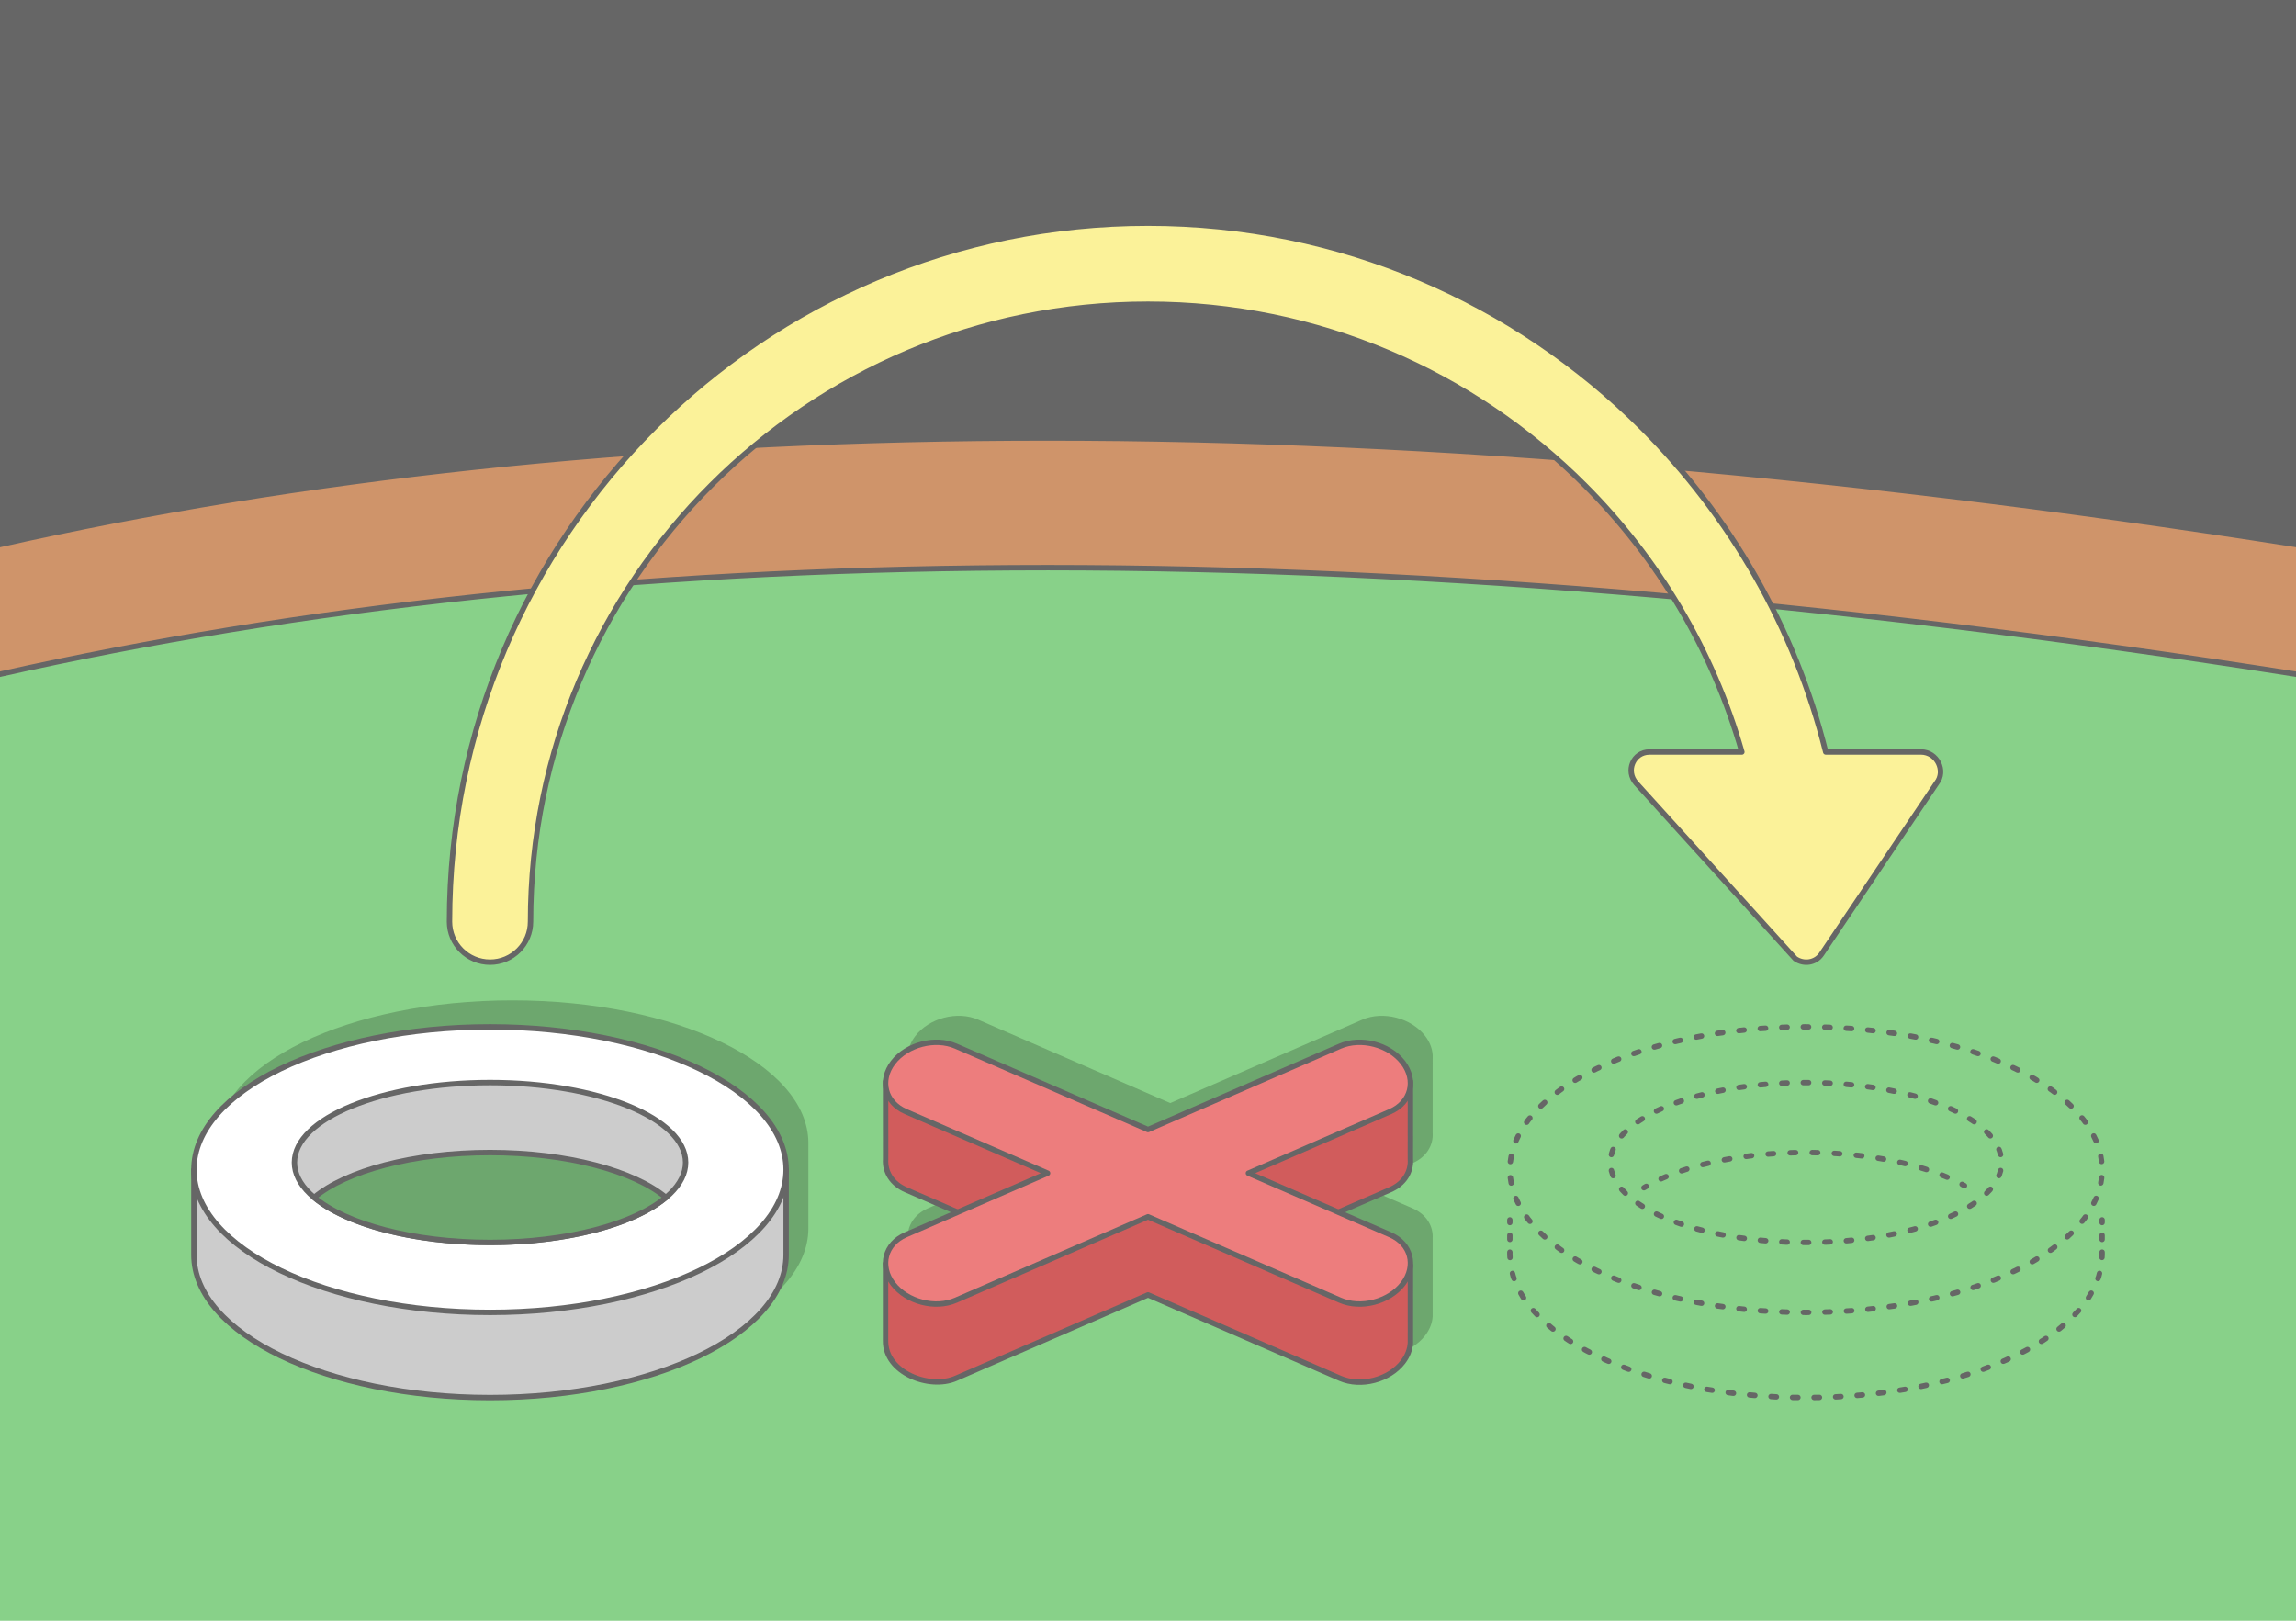 <?xml version="1.0" encoding="UTF-8"?>
<!DOCTYPE svg PUBLIC "-//W3C//DTD SVG 1.1//EN" "http://www.w3.org/Graphics/SVG/1.1/DTD/svg11.dtd">
<!-- Creator: CorelDRAW 2020 (64-Bit) -->
<svg xmlns="http://www.w3.org/2000/svg" xml:space="preserve" width="425px" height="300px" version="1.1" style="shape-rendering:geometricPrecision; text-rendering:geometricPrecision; image-rendering:optimizeQuality; fill-rule:evenodd; clip-rule:evenodd"
viewBox="0 0 9607.7 6781.9"
 xmlns:xlink="http://www.w3.org/1999/xlink"
 xmlns:xodm="http://www.corel.com/coreldraw/odm/2003">
 <defs>
  <style type="text/css">
   <![CDATA[
    .str1 {stroke:#666666;stroke-width:22.6;stroke-linecap:round;stroke-linejoin:round;stroke-miterlimit:2.613}
    .str0 {stroke:#666666;stroke-width:22.6;stroke-linecap:round;stroke-linejoin:round;stroke-miterlimit:2.613}
    .fil1 {fill:#666666}
    .fil7 {fill:#6DA76E}
    .fil0 {fill:#88D189}
    .fil5 {fill:#CCCCCC}
    .fil2 {fill:#CF946A}
    .fil8 {fill:#D15C5C}
    .fil9 {fill:#ED7D7D}
    .fil6 {fill:white}
    .fil3 {fill:#666666;fill-rule:nonzero}
    .fil10 {fill:#FBF299;fill-rule:nonzero}
    .fil4 {fill:black;fill-opacity:0.2}
   ]]>
  </style>
 </defs>
 <g id="Layer_x0020_1">
  <g id="_2581233918960">
   <rect class="fil0" width="9607.7" height="6781.9"/>
   <path class="fil1" d="M0 0l9607.7 0 0 2730.6c-3999.9,-629.7 -7120.2,-557.6 -9607.7,0l0 -2730.6z"/>
   <path class="fil2" d="M0 2278.5c2487.5,-557.7 5607.8,-629.7 9607.7,0l0 542.6c-3999.9,-629.8 -7120.2,-557.7 -9607.7,0l0 -542.6z"/>
   <path class="fil3" d="M9607.7 2832.5l-1.7 -0.3c-1999.4,-314.8 -3778.8,-454.1 -5369.3,-445.1 -1590.1,9 -2991.2,166.3 -4234.2,445l-2.5 0.5 0 -23.1c1243.9,-278.6 2645.8,-436 4236.6,-445 1591.1,-9 3371.2,130.4 5371.1,445.2l0 22.8zm0 -542.6l0 -22.8c-1999.9,-314.7 -3780,-454.1 -5371.1,-445.1 -1590.8,9 -2992.7,166.3 -4236.6,445l0 23.1 2.5 -0.6c1243,-278.7 2644.1,-436 4234.2,-445 1590.5,-9 3369.9,130.4 5369.3,445.1l1.7 0.3z"/>
   <g>
    <path class="fil4" d="M2143.6 4186c684.3,0 1239.1,267.5 1239.1,597.4l0 356.5c0,329.9 -554.8,597.4 -1239.1,597.4 -684.3,0 -1239.1,-267.5 -1239.1,-597.4l0 -356.5c0,-329.9 554.8,-597.4 1239.1,-597.4zm3851.5 228.9l0 0 0 0.6c0.2,4.2 0.2,8.4 0,12.6l-0.1 311.8c3.7,52.5 -26.2,102.1 -84.2,127.3l-217.4 94.4 217.4 94.4c58,25.2 87.9,74.8 84.1,127.4l0.2 0 0 324.9c-1.5,26.8 -11.7,54.4 -31.4,80l0 0c-57.8,75.3 -176.1,106 -263,68.2l-803.7 -349 -803.8 349c-111.3,48.4 -296.6,-24.3 -294.5,-157.1l0 -322.2c-1.1,-50.2 28.7,-97 84.4,-121.2l217.4 -94.4 -217.4 -94.4c-58,-25.2 -87.8,-74.8 -84.1,-127.3l-0.1 -311.6c-0.3,-4.3 -0.3,-8.6 0,-13l0 -0.2 0 0c1.4,-26.8 11.7,-54.5 31.4,-80.1l0 0c57.7,-75.3 176.1,-106 262.9,-68.3l803.8 349.1 803.7 -349.1c86.9,-37.7 205.2,-7 263,68.3l0 0c19.7,25.6 29.9,53.2 31.4,79.9zm-3115.4 485.1c-132.9,111.4 -412.5,188.1 -736.1,188.1 -323.5,0 -603.2,-76.7 -736,-188.1 132.8,-111.4 412.5,-188.1 736,-188.1 323.6,0 603.2,76.7 736.1,188.1z"/>
    <path class="fil5 str0" d="M2050.5 4653.4c407.2,0 768.5,94.7 994.3,240.9l244.8 0 0 356.5c0,329.9 -554.8,597.4 -1239.1,597.4 -684.3,0 -1239.1,-267.5 -1239.1,-597.4l0 -356.5 244.7 0c225.9,-146.2 587.2,-240.9 994.4,-240.9z"/>
    <ellipse class="fil6 str0" cx="2050.5" cy="4894.3" rx="1239.1" ry="597.4"/>
    <ellipse class="fil5 str0" cx="2050.5" cy="4864.5" rx="818.4" ry="334.5"/>
    <path class="fil7 str0" d="M2786.5 5010.9c-132.8,111.3 -412.5,188.1 -736,188.1 -323.6,0 -603.2,-76.8 -736.1,-188.1 132.9,-111.4 412.5,-188.1 736.1,-188.1 323.5,0 603.2,76.7 736,188.1z"/>
    <g>
     <path class="fil8 str1" d="M3962.3 4692.6c13.1,2.7 25.7,6.6 37.8,11.8l803.8 349.1 803.7 -349.1c12.1,-5.2 24.7,-9.1 37.7,-11.8l0.1 -166.6 256.6 -0.2 -0.2 324.9c3.8,52.6 -26.1,102.2 -84.1,127.4l-593.7 257.8 421.3 183 0.1 -124.4 256.6 -0.2 -0.1 324.9c-1.5,26.8 -11.7,54.4 -31.3,80l0 0c-57.8,75.2 -176.1,106 -263,68.2l-803.7 -349 -803.8 349c-111.3,48.4 -296.7,-24.3 -294.5,-157.1l0 -322.4 256.7 0 0 131 421.4 -183 -593.7 -257.8c-58,-25.2 -87.9,-74.8 -84.1,-127.4l-0.2 -324.7 256.6 -0.2 0 166.8z"/>
     <path class="fil9 str1" d="M3737.1 4445.9l0 0c57.8,-75.3 176.2,-106 263,-68.3l803.8 349 803.7 -349c86.9,-37.7 205.2,-7 263,68.3l0 0c57.8,75.2 33.9,167.7 -52.9,205.4l-593.7 257.8 593.7 257.8c86.9,37.7 110.7,130.2 52.9,205.5l0 0c-57.8,75.2 -176.1,106 -263,68.2l-803.7 -349 -803.8 349c-86.8,37.8 -205.2,7 -263,-68.2l0 0c-57.7,-75.3 -33.9,-167.8 52.9,-205.5l593.7 -257.8 -593.7 -257.8c-86.8,-37.7 -110.6,-130.2 -52.9,-205.4z"/>
    </g>
    <g>
     <g>
      <path class="fil3" d="M6306.8 5104.5c0,-6.2 5.1,-11.3 11.3,-11.3 6.3,0 11.3,5.1 11.3,11.3l-22.6 0zm22.6 11.3l-22.6 0 0 -11.3 22.6 0 0 11.3zm0 0c0,6.3 -5,11.3 -11.3,11.3 -6.2,0 -11.3,-5 -11.3,-11.3l22.6 0zm-22.6 53c0,-6.2 5.1,-11.3 11.3,-11.3 6.3,0 11.3,5.1 11.3,11.3l-22.6 0zm22.6 17.7l-22.6 0 0 -17.7 22.6 0 0 17.7zm0 0c0,6.2 -5,11.3 -11.3,11.3 -6.2,0 -11.3,-5.1 -11.3,-11.3l22.6 0zm-22.6 53c0,-6.3 5.1,-11.3 11.3,-11.3 6.3,0 11.3,5 11.3,11.3l-22.6 0zm0 11.3l0 -11.3 22.6 0 0 11.3 0 0 -22.6 0zm22.6 0c0,6.2 -5,11.3 -11.3,11.3 -6.2,0 -11.3,-5.1 -11.3,-11.3l22.6 0zm0.6 11.3l-22.6 0 -0.6 -11.3 22.6 0 0.6 11.3zm0 0c0,6.2 -5,11.3 -11.3,11.3 -6.2,0 -11.3,-5.1 -11.3,-11.3l22.6 0zm-12.1 68.9c-1.3,-6.1 2.6,-12.1 8.7,-13.4 6.1,-1.3 12.1,2.6 13.4,8.7l-22.1 4.7zm28.4 15.8l-21.5 6.8 -3.2 -8.4 -3.7 -14.2 22.1 -4.7 3.2 12 3.1 8.5zm0 0c1.9,5.9 -1.4,12.3 -7.4,14.2 -5.9,1.8 -12.3,-1.5 -14.1,-7.4l21.5 -6.8zm7.6 69.9c-3,-5.5 -0.9,-12.3 4.6,-15.3 5.5,-2.9 12.4,-0.8 15.3,4.7l-19.9 10.6zm31.1 7.9l-19 12.2 -1.7 -2.3 -10.4 -17.8 19.9 -10.6 9.5 16.2 1.7 2.3zm0 0c3.3,5.2 1.8,12.2 -3.4,15.6 -5.3,3.4 -12.3,1.9 -15.6,-3.4l19 -12.2zm23 67.2c-4.1,-4.7 -3.7,-11.9 1,-16 4.7,-4.1 11.9,-3.6 16,1.1l-17 14.9zm32.4 1.5l-17 14.9 -15.4 -16.4 17 -14.9 15.4 16.4zm0 0c4.1,4.7 3.6,11.9 -1,16 -4.7,4.1 -11.9,3.6 -16,-1.1l17 -14.9zm33.3 62c-4.6,-4.1 -5,-11.3 -0.9,-15.9 4.1,-4.7 11.3,-5.1 15.9,-1l-15 16.9zm31.9 -2.8l-14.1 17.7 -1 -0.8 -16.8 -14.1 15 -16.9 15.8 13.3 1.1 0.8zm0 0c4.9,3.8 5.7,10.9 1.8,15.8 -3.9,4.9 -11,5.7 -15.9,1.9l14.1 -17.7zm41.2 57.5c-5.1,-3.6 -6.3,-10.7 -2.6,-15.8 3.6,-5.1 10.7,-6.2 15.7,-2.6l-13.1 18.4zm31.6 -6.4l-12.3 19 -7.9 -4.9 -11.4 -7.7 13.1 -18.4 10.5 7.1 8 4.9zm0 0c5.2,3.3 6.7,10.4 3.4,15.6 -3.4,5.2 -10.4,6.8 -15.7,3.4l12.3 -19zm46.5 53.3c-5.4,-3.1 -7.2,-10 -4.1,-15.4 3.2,-5.4 10.1,-7.2 15.5,-4.1l-11.4 19.5zm30.9 -9.2l-10.6 20 -10.5 -5.3 -9.8 -5.5 11.4 -19.5 9 5 10.5 5.3zm0 0c5.5,3 7.6,9.8 4.7,15.3 -2.9,5.5 -9.8,7.6 -15.3,4.7l10.6 -20zm50.6 49.6c-5.6,-2.7 -7.9,-9.5 -5.2,-15.1 2.7,-5.6 9.4,-8 15.1,-5.3l-9.9 20.4zm30.1 -11.4l-9.1 20.7 -7.9 -3.3 -13.1 -6 9.9 -20.4 12.3 5.7 7.9 3.3zm0 0c5.7,2.5 8.3,9.2 5.8,14.9 -2.5,5.7 -9.2,8.3 -14.9,5.8l9.1 -20.7zm54 46c-5.8,-2.3 -8.7,-8.8 -6.4,-14.6 2.3,-5.8 8.9,-8.7 14.7,-6.4l-8.3 21zm29.4 -13l-8.4 21 -21 -8 8.3 -21 21.1 8zm0 0c5.8,2.3 8.6,8.9 6.3,14.7 -2.3,5.8 -8.9,8.6 -14.7,6.3l8.4 -21zm56.4 42.7c-5.9,-1.9 -9.2,-8.3 -7.3,-14.2 2,-6 8.4,-9.2 14.3,-7.3l-7 21.5zm28.5 -14.8l-7 21.5 -21.5 -6.7 7 -21.5 21.5 6.7zm0 0c5.9,1.9 9.2,8.3 7.3,14.2 -2,6 -8.4,9.2 -14.3,7.3l7 -21.5zm58.4 40c-6,-1.7 -9.5,-8 -7.7,-14 1.7,-6 8,-9.4 14,-7.7l-6.3 21.7zm27.9 -16.4l-5.8 21.9 -21.6 -5.3 -0.5 -0.2 6.3 -21.7 0 0 21.6 5.3zm0 0c6,1.6 9.6,7.8 8,13.8 -1.5,6.1 -7.7,9.7 -13.8,8.1l5.8 -21.9zm60.4 37.3c-6.1,-1.4 -9.9,-7.5 -8.5,-13.6 1.4,-6.1 7.5,-9.9 13.6,-8.5l-5.1 22.1zm26.8 -17.4l-4.5 22.2 -1.1 -0.2 -21.2 -4.6 5.1 -22.1 20.6 4.5 1.1 0.2zm0 0c6.1,1.3 10.1,7.3 8.8,13.4 -1.2,6.1 -7.2,10 -13.3,8.8l4.5 -22.2zm62.2 34.6c-6.1,-1.1 -10.2,-7 -9.1,-13.1 1,-6.2 6.9,-10.3 13.1,-9.2l-4 22.3zm26.2 -18.7l-3.9 22.3 -22.3 -3.6 4 -22.3 22.2 3.6zm0 0c6.1,1.1 10.2,7 9.2,13.1 -1.1,6.2 -7,10.3 -13.1,9.2l3.9 -22.3zm63.2 32.1c-6.1,-0.9 -10.4,-6.6 -9.5,-12.8 0.9,-6.2 6.7,-10.4 12.9,-9.5l-3.4 22.3zm25.4 -19.5l-2.7 22.5 -6.4 -0.7 -16.3 -2.3 3.4 -22.3 15.7 2.1 6.3 0.7zm0 0c6.2,0.8 10.6,6.5 9.9,12.7 -0.8,6.1 -6.5,10.5 -12.6,9.8l2.7 -22.5zm64.7 29.6c-6.2,-0.6 -10.7,-6.1 -10.1,-12.3 0.6,-6.2 6.1,-10.8 12.4,-10.2l-2.3 22.5zm24.7 -20.5l-2.2 22.5 -22.5 -2 2.3 -22.5 22.4 2zm0 0c6.2,0.6 10.7,6.1 10.1,12.3 -0.6,6.2 -6.1,10.8 -12.3,10.2l2.2 -22.5zm65.5 27.2c-6.2,-0.4 -10.9,-5.8 -10.5,-12.1 0.5,-6.2 5.9,-10.9 12.1,-10.4l-1.6 22.5zm23.9 -21.2l-1.2 22.6 -2.9 -0.1 -19.8 -1.3 1.6 -22.5 19.3 1.2 3 0.1zm0 0c6.2,0.3 11,5.6 10.7,11.8 -0.3,6.3 -5.6,11.1 -11.9,10.8l1.2 -22.6zm66.7 24.9c-6.3,-0.2 -11.2,-5.4 -11.1,-11.6 0.2,-6.2 5.4,-11.2 11.6,-11l-0.5 22.6zm23 -22.4l-0.5 22.6 -22.5 -0.2 0.5 -22.6 22.5 0.2zm0 0c6.3,0.2 11.2,5.4 11.1,11.6 -0.2,6.2 -5.4,11.2 -11.6,11l0.5 -22.6zm67.3 22.7c-6.2,0 -11.3,-5.1 -11.3,-11.4 0,-6.2 5.1,-11.3 11.3,-11.3l0 22.7zm22.6 -22.9l0 22.6 -22.6 0.3 0 -22.7 22.6 -0.2zm0 0c6.2,0 11.3,5 11.3,11.3 0,6.2 -5.1,11.3 -11.3,11.3l0 -22.6zm67.8 20.3c-6.2,0.1 -11.4,-4.8 -11.6,-11.1 -0.1,-6.2 4.8,-11.4 11,-11.5l0.6 22.6zm21.7 -23.9l1.1 22.5 -19.8 1.3 -3 0.1 -0.6 -22.6 2.5 -0.1 19.8 -1.2zm0 0c6.2,-0.3 11.5,4.5 11.8,10.7 0.3,6.2 -4.5,11.5 -10.7,11.8l-1.1 -22.5zm68.8 17.8c-6.3,0.4 -11.7,-4.2 -12.1,-10.5 -0.5,-6.2 4.2,-11.6 10.4,-12.1l1.7 22.6zm20.7 -24.5l1.7 22.5 -22.4 2 -1.7 -22.6 22.4 -1.9zm0 0c6.3,-0.4 11.7,4.2 12.1,10.4 0.5,6.3 -4.2,11.7 -10.4,12.1l-1.7 -22.5zm69.2 15.4c-6.2,0.6 -11.8,-3.9 -12.4,-10.2 -0.6,-6.2 4,-11.7 10.2,-12.3l2.2 22.5zm19.8 -25.4l2.8 22.5 -16.2 2.2 -6.4 0.7 -2.2 -22.5 5.8 -0.7 16.2 -2.2zm0 0c6.2,-0.7 11.9,3.7 12.6,9.8 0.8,6.2 -3.6,11.9 -9.8,12.7l-2.8 -22.5zm70 12.6c-6.2,0.9 -12,-3.3 -12.9,-9.5 -0.9,-6.2 3.3,-11.9 9.5,-12.8l3.4 22.3zm18.8 -26l3.4 22.4 -22.2 3.6 -3.4 -22.3 22.2 -3.7zm0 0c6.2,-0.9 12,3.4 12.9,9.5 0.9,6.2 -3.3,12 -9.5,12.9l-3.4 -22.4zm70.1 10c-6.1,1.1 -12,-3 -13.1,-9.2 -1.1,-6.1 3.1,-12 9.2,-13.1l3.9 22.3zm17.8 -27l4.5 22.2 -21.1 4.6 -1.2 0.2 -3.9 -22.3 0.6 -0.1 21.1 -4.6zm0 0c6.1,-1.2 12.1,2.7 13.4,8.8 1.2,6.2 -2.7,12.1 -8.9,13.4l-4.5 -22.2zm70.7 6.8c-6.1,1.4 -12.2,-2.3 -13.6,-8.4 -1.4,-6.1 2.4,-12.2 8.5,-13.6l5.1 22zm16.4 -27.3l5.7 21.9 -0.5 0.1 -21.6 5.3 -5.1 -22 21 -5.2 0.5 -0.1zm0 0c6.1,-1.6 12.2,2 13.8,8.1 1.6,6 -2,12.2 -8.1,13.8l-5.7 -21.9zm71.1 3.3c-6,1.8 -12.3,-1.7 -14.1,-7.7 -1.7,-5.9 1.7,-12.2 7.7,-14l6.4 21.7zm15.1 -28.3l6.4 21.7 -21.5 6.6 -6.4 -21.7 21.5 -6.6zm0 0c6,-1.8 12.3,1.6 14.1,7.6 1.7,6 -1.7,12.3 -7.7,14.1l-6.4 -21.7zm71.1 0c-5.8,2.1 -12.3,-1 -14.4,-6.8 -2.1,-5.9 0.9,-12.4 6.8,-14.5l7.6 21.3zm13.4 -29.3l7.7 21.3 -21.1 8 -7.6 -21.3 21 -8zm0 0c5.9,-2.1 12.4,0.9 14.5,6.8 2.1,5.9 -0.9,12.4 -6.8,14.5l-7.7 -21.3zm70.7 -4.1c-5.8,2.3 -12.3,-0.5 -14.6,-6.3 -2.3,-5.8 0.5,-12.4 6.3,-14.7l8.3 21zm11.9 -30l9.1 20.8 -13 5.9 -8 3.3 -8.3 -21 7.2 -3 13 -6zm0 0c5.7,-2.5 12.4,0.1 14.9,5.9 2.5,5.7 -0.1,12.4 -5.8,14.9l-9.1 -20.8zm70.3 -8.8c-5.6,2.7 -12.4,0.3 -15.1,-5.3 -2.7,-5.6 -0.3,-12.4 5.3,-15.1l9.8 20.4zm9.7 -30.7l10.6 20 -9.7 5.3 -10.6 5.4 -9.8 -20.4 9.8 -5 9.7 -5.3zm0 0c5.5,-2.9 12.4,-0.8 15.3,4.7 2.9,5.5 0.8,12.3 -4.7,15.3l-10.6 -20zm69.3 -14.4c-5.4,3.1 -12.3,1.3 -15.4,-4.1 -3.2,-5.3 -1.4,-12.3 4,-15.4l11.4 19.5zm7.1 -31.5l12.2 19 -11.1 7.5 -8.2 5 -11.4 -19.5 7.3 -4.5 11.2 -7.5zm0 0c5.2,-3.4 12.2,-1.9 15.6,3.3 3.4,5.3 1.9,12.3 -3.4,15.7l-12.2 -19zm67.5 -20.8c-5.1,3.6 -12.2,2.4 -15.8,-2.7 -3.6,-5 -2.4,-12.1 2.6,-15.7l13.2 18.4zm3.7 -32.5l14 17.7 -16.4 13.8 -1.3 1 -13.2 -18.4 0.4 -0.3 16.5 -13.8zm0 0c4.9,-3.9 12,-3.1 15.9,1.8 3.8,4.9 3,12 -1.9,15.9l-14 -17.7zm64.3 -29.3c-4.4,4.4 -11.5,4.4 -16,0 -4.4,-4.4 -4.4,-11.6 0,-16l16 16zm-0.5 -32.4l15.9 15.9 -15.4 16.5 -16 -16 15.5 -16.4zm0 0c4.4,-4.4 11.5,-4.5 15.9,0 4.4,4.4 4.5,11.5 0,15.9l-15.9 -15.9zm58 -38.9c-3.8,5 -10.9,6 -15.9,2.2 -5,-3.8 -5.9,-10.9 -2.2,-15.8l18.1 13.6zm-6.9 -32.2l19 12.2 -10.2 17.2 -1.9 2.8 -18.1 -13.6 1 -1.4 10.2 -17.2zm0 0c3.3,-5.3 10.3,-6.8 15.6,-3.4 5.2,3.4 6.7,10.4 3.4,15.6l-19 -12.2zm48.1 -50.7c-2.4,5.7 -9.1,8.4 -14.8,6 -5.7,-2.5 -8.4,-9.1 -6,-14.9l20.8 8.9zm-14.6 -29.4l21.5 6.8 -3.5 13.4 -3.4 9.2 -20.8 -8.9 2.7 -7.2 3.5 -13.3zm0 0c1.9,-5.9 8.2,-9.2 14.2,-7.4 5.9,1.9 9.2,8.3 7.3,14.2l-21.5 -6.8zm32.2 -62c-0.7,6.2 -6.2,10.7 -12.4,10 -6.2,-0.6 -10.7,-6.2 -10.1,-12.4l22.5 2.4zm-22 -12.2l22.6 0 0 0 -0.6 12.2 -22.5 -2.4 0.5 -9.8 0 0zm0 0c0,-6.3 5.1,-11.3 11.3,-11.3 6.3,0 11.3,5 11.3,11.3l-22.6 0zm0 -11.3l22.6 0 0 11.3 -22.6 0 0 -11.3zm0 0c0,-6.3 5.1,-11.3 11.3,-11.3 6.3,0 11.3,5 11.3,11.3l-22.6 0zm22.6 -53c0,6.2 -5,11.3 -11.3,11.3 -6.2,0 -11.3,-5.1 -11.3,-11.3l22.6 0zm-22.6 -17.7l22.6 0 0 17.7 -22.6 0 0 -17.7zm0 0c0,-6.2 5.1,-11.3 11.3,-11.3 6.3,0 11.3,5.1 11.3,11.3l-22.6 0zm22.6 -53c0,6.3 -5,11.3 -11.3,11.3 -6.2,0 -11.3,-5 -11.3,-11.3l22.6 0zm0 -11.3l0 11.3 -22.6 0 0 -11.3 22.6 0zm-22.6 0c0,-6.2 5.1,-11.3 11.3,-11.3 6.3,0 11.3,5.1 11.3,11.3l-22.6 0z"/>
     </g>
     <g>
      <path class="fil3" d="M7557.2 4285.6c6.3,0 11.3,5 11.3,11.3 0,6.2 -5,11.3 -11.3,11.3l0 -22.6zm-11.3 22.7l0 -22.6 11.3 -0.1 0 22.6 -11.3 0.1zm0 0c-6.2,0 -11.3,-5 -11.3,-11.3 0,-6.2 5.1,-11.3 11.3,-11.3l0 22.6zm-67.8 -21.4c6.2,-0.1 11.4,4.8 11.6,11 0.1,6.3 -4.8,11.5 -11.1,11.6l-0.5 -22.6zm-22 23.4l-0.5 -22.6 22.5 -0.8 0.5 22.6 -22.5 0.8zm0 0c-6.2,0.2 -11.4,-4.8 -11.6,-11 -0.1,-6.2 4.8,-11.4 11.1,-11.6l0.5 22.6zm-68.3 -19c6.2,-0.3 11.5,4.5 11.8,10.7 0.3,6.2 -4.5,11.5 -10.7,11.8l-1.1 -22.5zm-21.1 24l-1.6 -22.6 2.6 -0.2 20.1 -1.2 1.1 22.5 -19.5 1.2 -2.7 0.3zm0 0c-6.2,0.4 -11.6,-4.3 -12.1,-10.5 -0.4,-6.2 4.2,-11.6 10.5,-12.1l1.6 22.6zm-69.2 -16.5c6.2,-0.6 11.7,3.9 12.3,10.1 0.6,6.2 -3.9,11.8 -10.1,12.4l-2.2 -22.5zm-20.2 25l-2.2 -22.6 22.4 -2.4 2.2 22.5 -22.4 2.5zm0 0c-6.2,0.6 -11.8,-4 -12.4,-10.2 -0.6,-6.2 4,-11.7 10.2,-12.4l2.2 22.6zm-69.6 -14.1c6.2,-0.7 11.9,3.7 12.6,9.9 0.8,6.2 -3.6,11.8 -9.8,12.6l-2.8 -22.5zm-19.2 25.5l-3.4 -22.3 2 -0.3 20.6 -2.9 2.8 22.5 -20.1 2.7 -1.9 0.3zm0 0c-6.2,1 -11.9,-3.3 -12.9,-9.5 -0.9,-6.1 3.4,-11.9 9.5,-12.8l3.4 22.3zm-70.3 -11.1c6.1,-1.1 12,3 13.1,9.2 1.1,6.1 -3,12 -9.2,13.1l-3.9 -22.3zm-18.2 26.5l-3.9 -22.3 22.1 -4.2 3.9 22.3 -22.1 4.2zm0 0c-6.1,1.1 -12,-3.1 -13.1,-9.2 -1.1,-6.1 3,-12 9.2,-13.1l3.9 22.3zm-70.4 -8.5c6.1,-1.2 12.1,2.8 13.3,8.9 1.3,6.1 -2.7,12 -8.8,13.3l-4.5 -22.2zm-17.1 27.2l-5.1 -22 10.1 -2.5 12.1 -2.7 4.5 22.2 -11.5 2.5 -10.1 2.5zm0 0c-6.1,1.4 -12.2,-2.4 -13.6,-8.5 -1.4,-6 2.4,-12.1 8.5,-13.5l5.1 22zm-70.9 -5.1c6,-1.6 12.2,2 13.8,8.1 1.6,6 -2,12.2 -8.1,13.8l-5.7 -21.9zm-16 27.9l-5.7 -21.9 21.7 -6 5.7 21.9 -21.7 6zm0 0c-6,1.6 -12.2,-2.1 -13.8,-8.1 -1.6,-6 2.1,-12.2 8.1,-13.8l5.7 21.9zm-70.9 -1.8c5.9,-1.9 12.3,1.3 14.2,7.3 2,5.9 -1.3,12.3 -7.2,14.2l-7 -21.5zm-14.3 28.8l-7 -21.5 21.3 -7.3 7 21.5 -21.3 7.3zm0 0c-6,1.9 -12.3,-1.3 -14.3,-7.2 -1.9,-6 1.3,-12.4 7.3,-14.3l7 21.5zm-70.8 1.9c5.9,-2.1 12.3,0.9 14.5,6.8 2.1,5.9 -1,12.4 -6.8,14.5l-7.7 -21.3zm-12.8 29.7l-8.4 -21 16.5 -6.9 4.7 -1.8 7.7 21.3 -4.1 1.5 -16.4 6.9zm0 0c-5.8,2.3 -12.4,-0.5 -14.7,-6.3 -2.3,-5.8 0.5,-12.4 6.3,-14.7l8.4 21zm-70.6 6.4c5.7,-2.6 12.4,0.1 14.9,5.8 2.5,5.7 -0.1,12.4 -5.8,14.9l-9.1 -20.7zm-10.8 30.3l-9.9 -20.4 10.6 -5.3 10.1 -4.6 9.1 20.7 -9.3 4.2 -10.6 5.4zm0 0c-5.7,2.7 -12.4,0.4 -15.1,-5.3 -2.7,-5.6 -0.4,-12.4 5.2,-15.1l9.9 20.4zm-69.9 11.5c5.5,-2.9 12.3,-0.8 15.3,4.7 2.9,5.5 0.8,12.4 -4.7,15.3l-10.6 -20zm-8.5 31.1l-11.4 -19.5 9.8 -6 10.1 -5.6 10.6 20 -9.3 5.1 -9.8 6zm0 0c-5.4,3.2 -12.3,1.4 -15.4,-4 -3.2,-5.4 -1.4,-12.3 4,-15.5l11.4 19.5zm-68.5 17.5c5.2,-3.4 12.2,-1.9 15.6,3.4 3.4,5.2 1.9,12.2 -3.4,15.6l-12.2 -19zm-5.5 32l-13.1 -18.4 13.3 -10 5.3 -3.6 12.2 19 -4.4 3 -13.3 10zm0 0c-5.1,3.6 -12.1,2.4 -15.8,-2.6 -3.6,-5.1 -2.4,-12.2 2.7,-15.8l13.1 18.4zm-66.4 25c4.6,-4.1 11.8,-3.7 15.9,1 4.1,4.6 3.7,11.8 -0.9,15.9l-15 -16.9zm-1.4 32.3l-15.1 -16.9 16.5 -15.4 15 16.9 -16.4 15.4zm0 0c-4.7,4.2 -11.9,3.8 -16,-0.9 -4.1,-4.7 -3.7,-11.8 0.9,-16l15.1 16.9zm-61.6 33.9c4.1,-4.6 11.2,-5.1 15.9,-1 4.7,4.1 5.2,11.3 1.1,16l-17 -15zm3.7 32.2l-18 -13.7 5 -7.2 9.3 -11.3 17 15 -8.3 10 -5 7.2zm0 0c-3.8,4.9 -10.9,5.9 -15.8,2.1 -5,-3.7 -6,-10.8 -2.2,-15.8l18 13.7zm-54.2 45.3c2.9,-5.5 9.8,-7.5 15.3,-4.6 5.5,2.9 7.6,9.8 4.6,15.3l-19.9 -10.7zm10.2 31l-20 -10.6 9.8 -20.4 19.9 10.7 -9.7 20.3zm0 0c-3,5.5 -9.8,7.6 -15.3,4.7 -5.5,-3 -7.6,-9.8 -4.7,-15.3l20 10.6zm-40.6 56.9c1.2,-6.1 7.2,-10 13.3,-8.7 6.1,1.3 10.1,7.3 8.8,13.4l-22.1 -4.7zm18.6 26.9l-22.2 -4.6 3.6 -22.3 22.1 4.7 -3.5 22.2zm0 0c-1.3,6.1 -7.3,10 -13.4,8.8 -6.1,-1.3 -10,-7.3 -8.8,-13.4l22.2 4.6zm-22.3 66.3c-0.7,-6.2 3.9,-11.8 10.1,-12.4 6.2,-0.7 11.7,3.8 12.4,10l-22.5 2.4zm26 19.9l-22.5 2.4 -3.5 -22.3 22.5 -2.4 3.5 22.3zm0 0c0.6,6.2 -3.9,11.8 -10.1,12.4 -6.2,0.7 -11.8,-3.8 -12.4,-10l22.5 -2.4zm-2 70.1c-2.4,-5.7 0.3,-12.4 6,-14.8 5.7,-2.4 12.4,0.2 14.8,6l-20.8 8.8zm30.5 11.5l-20.8 8.8 -9.7 -20.3 20.8 -8.8 9.7 20.3zm0 0c2.5,5.7 -0.2,12.4 -5.9,14.8 -5.8,2.5 -12.4,-0.2 -14.9,-6l20.8 -8.8zm15.4 68.1c-3.3,-5.3 -1.8,-12.3 3.4,-15.7 5.3,-3.3 12.3,-1.8 15.6,3.4l-19 12.3zm32.3 4.8l-18 13.7 -8.9 -10.9 -5.4 -7.6 19 -12.3 4.4 6.3 8.9 10.8zm0 0c3.8,5 2.8,12.1 -2.2,15.9 -4.9,3.7 -12,2.8 -15.8,-2.2l18 -13.7zm28.6 64.6c-4.4,-4.4 -4.4,-11.6 0,-16 4.4,-4.4 11.6,-4.4 16,0l-16 16zm32.4 -0.5l-16 16 -16.4 -15.5 16 -16 16.4 15.5zm0 0c4.4,4.4 4.4,11.6 0,16 -4.4,4.4 -11.6,4.4 -16,0l16 -16zm37.4 59.5c-4.9,-3.9 -5.7,-11 -1.8,-15.9 3.8,-4.9 11,-5.7 15.8,-1.8l-14 17.7zm31.8 -4.8l-13.2 18.4 -5 -3.4 -13.6 -10.2 14 -17.7 12.7 9.5 5.1 3.4zm0 0c5,3.6 6.2,10.7 2.6,15.8 -3.6,5.1 -10.7,6.2 -15.8,2.6l13.2 -18.4zm44 55.4c-5.2,-3.4 -6.7,-10.4 -3.4,-15.6 3.4,-5.3 10.4,-6.8 15.7,-3.4l-12.3 19zm31.3 -7.9l-11.4 19.5 -9.9 -5.5 -10 -6.1 12.3 -19 9.1 5.6 9.9 5.5zm0 0c5.4,3.2 7.2,10.1 4,15.5 -3.1,5.4 -10,7.2 -15.4,4l11.4 -19.5zm48.7 51.4c-5.5,-2.9 -7.6,-9.7 -4.7,-15.2 2.9,-5.6 9.8,-7.7 15.3,-4.7l-10.6 19.9zm30.5 -10.3l-9.9 20.3 -9.9 -4.5 -10.7 -5.5 10.6 -19.9 10 5 9.9 4.6zm0 0c5.6,2.7 7.9,9.4 5.2,15.1 -2.7,5.6 -9.4,7.9 -15.1,5.2l9.9 -20.3zm52.4 47.7c-5.7,-2.5 -8.4,-9.2 -5.9,-14.9 2.6,-5.7 9.2,-8.3 14.9,-5.8l-9 20.7zm29.5 -12.3l-8.3 21 -4.6 -1.7 -16.6 -7 9 -20.7 15.9 6.7 4.6 1.7zm0 0c5.8,2.3 8.7,8.9 6.4,14.7 -2.4,5.8 -8.9,8.6 -14.7,6.3l8.3 -21zm55.5 44.4c-5.9,-2.1 -9,-8.6 -6.8,-14.5 2.1,-5.8 8.6,-8.9 14.4,-6.8l-7.6 21.3zm28.9 -14l-7.6 21.3 -21.3 -7.3 7.6 -21.3 21.3 7.3zm0 0c5.9,2.2 9,8.6 6.8,14.5 -2.1,5.9 -8.6,8.9 -14.4,6.8l7.6 -21.3zm57.6 41.4c-6,-1.7 -9.4,-8 -7.7,-14 1.8,-6 8.1,-9.4 14.1,-7.7l-6.4 21.7zm28.1 -15.7l-6.4 21.7 -21.7 -6 6.4 -21.7 21.7 6zm0 0c6,1.8 9.4,8.1 7.6,14.1 -1.7,6 -8,9.4 -14,7.6l6.4 -21.7zm59.4 38.7c-6,-1.6 -9.7,-7.8 -8.1,-13.8 1.6,-6.1 7.8,-9.7 13.8,-8.1l-5.7 21.9zm27.4 -16.9l-5.2 22 -12 -2.6 -10.2 -2.5 5.7 -21.9 9.6 2.3 12.1 2.7zm0 0c6,1.4 9.8,7.5 8.4,13.5 -1.4,6.1 -7.5,9.9 -13.6,8.5l5.2 -22zm61.3 35.8c-6.1,-1.2 -10.1,-7.2 -8.8,-13.3 1.2,-6.1 7.2,-10 13.3,-8.8l-4.5 22.1zm26.7 -17.9l-4.6 22.1 -22.1 -4.2 4.5 -22.1 22.2 4.2zm0 0c6.1,1.2 10,7.2 8.8,13.3 -1.3,6.1 -7.2,10.1 -13.4,8.8l4.6 -22.1zm62.4 33.4c-6.2,-1.1 -10.3,-7 -9.2,-13.1 1.1,-6.2 7,-10.3 13.1,-9.2l-3.9 22.3zm25.9 -19.2l-3.3 22.3 -20.6 -2.8 -2 -0.3 3.9 -22.3 1.4 0.2 20.6 2.9zm0 0c6.2,0.9 10.5,6.6 9.5,12.8 -0.9,6.2 -6.6,10.4 -12.8,9.5l3.3 -22.3zm64 30.8c-6.2,-0.8 -10.6,-6.4 -9.8,-12.6 0.8,-6.2 6.4,-10.6 12.6,-9.8l-2.8 22.4zm25.2 -20l-2.8 22.5 -22.4 -2.5 2.8 -22.4 22.4 2.4zm0 0c6.2,0.8 10.6,6.5 9.8,12.7 -0.7,6.2 -6.4,10.6 -12.6,9.8l2.8 -22.5zm64.8 28.5c-6.2,-0.6 -10.7,-6.1 -10.1,-12.3 0.6,-6.3 6.1,-10.8 12.3,-10.2l-2.2 22.5zm24.4 -21.1l-1.6 22.6 -20.1 -1.2 -2.7 -0.3 2.2 -22.5 2.2 0.2 20 1.2zm0 0c6.3,0.5 10.9,5.9 10.5,12.1 -0.5,6.3 -5.9,10.9 -12.1,10.5l1.6 -22.6zm66.1 26.1c-6.2,-0.3 -11,-5.6 -10.7,-11.8 0.3,-6.3 5.6,-11.1 11.9,-10.8l-1.2 22.6zm23.7 -21.7l-1.1 22.5 -22.6 -0.8 1.2 -22.6 22.5 0.9zm0 0c6.2,0.3 11,5.6 10.7,11.8 -0.3,6.2 -5.6,11 -11.8,10.7l1.1 -22.5zm66.7 23.7c-6.2,-0.1 -11.2,-5.3 -11,-11.5 0.1,-6.3 5.3,-11.2 11.6,-11.1l-0.6 22.6zm11.3 -22.4l0 22.6 0 0 -11.3 -0.2 0.6 -22.6 10.7 0.2 0 0zm11.5 -0.2l0 22.6 -11.5 0.2 0 -22.6 11.5 -0.2zm0 0c6.2,0 11.3,5.1 11.3,11.3 0,6.3 -5.1,11.3 -11.3,11.3l0 -22.6zm67.9 21.4c-6.3,0.2 -11.5,-4.8 -11.6,-11 -0.2,-6.2 4.8,-11.4 11,-11.6l0.6 22.6zm21.9 -23.4l0.6 22.6 -22.5 0.8 -0.6 -22.6 22.5 -0.8zm0 0c6.3,-0.1 11.5,4.8 11.6,11 0.1,6.3 -4.8,11.5 -11,11.6l-0.6 -22.6zm68.3 19.1c-6.2,0.3 -11.5,-4.5 -11.8,-10.7 -0.3,-6.3 4.5,-11.6 10.7,-11.9l1.1 22.6zm21.1 -24l1.7 22.5 -2.8 0.3 -20 1.2 -1.1 -22.6 19.4 -1.2 2.8 -0.2zm0 0c6.3,-0.5 11.7,4.2 12.1,10.4 0.5,6.2 -4.2,11.7 -10.4,12.1l-1.7 -22.5zm69.3 16.5c-6.2,0.6 -11.8,-3.9 -12.4,-10.2 -0.6,-6.2 4,-11.7 10.2,-12.3l2.2 22.5zm20.2 -25l2.2 22.5 -22.4 2.5 -2.2 -22.5 22.4 -2.5zm0 0c6.2,-0.6 11.7,3.9 12.3,10.1 0.6,6.2 -3.9,11.8 -10.1,12.4l-2.2 -22.5zm69.5 14c-6.2,0.8 -11.8,-3.6 -12.6,-9.8 -0.8,-6.2 3.6,-11.9 9.8,-12.6l2.8 22.4zm19.3 -25.5l3.3 22.4 -2.1 0.3 -20.5 2.8 -2.8 -22.4 19.9 -2.8 2.2 -0.3zm0 0c6.1,-0.9 11.9,3.3 12.8,9.5 0.9,6.2 -3.3,11.9 -9.5,12.9l-3.3 -22.4zm70.3 11.1c-6.2,1.1 -12.1,-3 -13.1,-9.1 -1.1,-6.2 3,-12.1 9.1,-13.1l4 22.2zm18.2 -26.4l3.9 22.2 -22.1 4.2 -4 -22.2 22.2 -4.2zm0 0c6.1,-1.1 12,3 13.1,9.1 1,6.2 -3.1,12 -9.2,13.1l-3.9 -22.2zm70.3 8.4c-6.1,1.2 -12.1,-2.7 -13.3,-8.8 -1.2,-6.1 2.7,-12.1 8.8,-13.4l4.5 22.2zm17.2 -27.2l5.1 22 -10.3 2.6 -12 2.6 -4.5 -22.2 11.4 -2.5 10.3 -2.5zm0 0c6,-1.4 12.1,2.4 13.5,8.5 1.4,6 -2.3,12.1 -8.4,13.5l-5.1 -22zm70.8 5.1c-6,1.6 -12.2,-2 -13.8,-8 -1.5,-6.1 2.1,-12.3 8.1,-13.8l5.7 21.8zm16 -27.9l5.7 21.9 -21.7 6 -5.7 -21.8 21.7 -6.1zm0 0c6.1,-1.5 12.2,2.1 13.8,8.1 1.6,6 -2,12.2 -8.1,13.8l-5.7 -21.9zm71 1.8c-6,1.9 -12.4,-1.3 -14.3,-7.3 -1.9,-5.9 1.3,-12.3 7.3,-14.2l7 21.5zm14.3 -28.8l7 21.5 -21.3 7.3 -7 -21.5 21.3 -7.3zm0 0c5.9,-1.9 12.3,1.3 14.2,7.2 1.9,6 -1.3,12.4 -7.2,14.3l-7 -21.5zm70.7 -1.9c-5.8,2.1 -12.3,-0.9 -14.4,-6.8 -2.1,-5.9 0.9,-12.4 6.8,-14.5l7.6 21.3zm12.9 -29.7l8.3 21 -16.6 7 -4.6 1.7 -7.6 -21.3 3.8 -1.4 16.7 -7zm0 0c5.8,-2.3 12.4,0.5 14.7,6.3 2.3,5.8 -0.6,12.4 -6.4,14.7l-8.3 -21zm70.5 -6.4c-5.7,2.5 -12.4,-0.1 -14.9,-5.8 -2.5,-5.7 0.1,-12.4 5.9,-14.9l9 20.7zm10.9 -30.3l9.8 20.3 -10.8 5.5 -9.9 4.5 -9 -20.7 9.1 -4.2 10.8 -5.4zm0 0c5.6,-2.7 12.4,-0.4 15.1,5.3 2.7,5.6 0.3,12.3 -5.3,15l-9.8 -20.3zm69.9 -11.5c-5.5,2.9 -12.4,0.8 -15.3,-4.7 -2.9,-5.5 -0.8,-12.4 4.7,-15.3l10.6 20zm8.4 -31.2l11.4 19.6 -9.9 6 -9.9 5.6 -10.6 -20 9.1 -5.1 9.9 -6.1zm0 0c5.4,-3.1 12.3,-1.3 15.5,4.1 3.1,5.4 1.3,12.3 -4.1,15.5l-11.4 -19.6zm68.5 -17.4c-5.2,3.4 -12.2,1.8 -15.6,-3.4 -3.4,-5.2 -1.9,-12.3 3.4,-15.6l12.2 19zm5.5 -32l13.2 18.4 -13.5 10.1 -5.2 3.5 -12.2 -19 4.2 -2.9 13.5 -10.1zm0 0c5.1,-3.7 12.2,-2.5 15.8,2.6 3.6,5.1 2.4,12.1 -2.6,15.8l-13.2 -18.4zm66.5 -25.1c-4.7,4.2 -11.9,3.8 -16,-0.9 -4.1,-4.7 -3.7,-11.8 0.9,-16l15.1 16.9zm1.4 -32.3l15 16.9 -16.4 15.4 -15.1 -16.9 16.5 -15.4zm0 0c4.6,-4.1 11.8,-3.7 15.9,0.9 4.1,4.7 3.7,11.9 -0.9,16l-15 -16.9zm61.5 -33.9c-4.1,4.7 -11.2,5.1 -15.9,1 -4.7,-4.1 -5.2,-11.2 -1.1,-15.9l17 14.9zm-3.7 -32.1l18 13.6 -5.2 7.3 -9.1 11.2 -17 -14.9 8.1 -9.9 5.2 -7.3zm0 0c3.7,-5 10.8,-6 15.8,-2.2 5,3.7 5.9,10.8 2.2,15.8l-18 -13.6zm54.2 -45.4c-3,5.5 -9.8,7.6 -15.3,4.6 -5.5,-2.9 -7.6,-9.8 -4.7,-15.3l20 10.7zm-10.7 -30.1l20.8 8.8 0 0.2 -10.1 21.1 -20 -10.7 9.3 -19.2 0 -0.2zm0 0c2.4,-5.7 9.1,-8.4 14.8,-6 5.8,2.4 8.5,9.1 6,14.8l-20.8 -8.8zm41.1 -57.8c-1.3,6.1 -7.3,10 -13.4,8.7 -6.1,-1.3 -10.1,-7.3 -8.8,-13.4l22.2 4.7zm-18.7 -26.9l22.2 4.6 -3.5 22.3 -22.2 -4.7 3.5 -22.2zm0 0c1.3,-6.1 7.3,-10 13.4,-8.8 6.1,1.3 10,7.3 8.8,13.4l-22.2 -4.6zm22.2 -66.3c0.7,6.2 -3.8,11.8 -10,12.4 -6.2,0.7 -11.8,-3.8 -12.4,-10l22.4 -2.4zm-26 -19.9l22.5 -2.4 3.5 22.3 -22.4 2.4 -3.6 -22.3zm0 0c-0.6,-6.2 3.9,-11.8 10.1,-12.4 6.2,-0.7 11.8,3.8 12.4,10l-22.5 2.4zm2 -70.1c2.4,5.7 -0.3,12.4 -6,14.8 -5.7,2.5 -12.4,-0.2 -14.8,-6l20.8 -8.8zm-30.6 -11.5l20.9 -8.8 9.7 20.3 -20.8 8.8 -9.8 -20.3zm0 0c-2.4,-5.7 0.3,-12.4 6,-14.8 5.8,-2.4 12.4,0.2 14.9,6l-20.9 8.8zm-15.4 -68c3.4,5.2 1.9,12.2 -3.4,15.6 -5.2,3.4 -12.2,1.9 -15.6,-3.4l19 -12.2zm-32.3 -4.9l18.1 -13.7 8.9 11 5.3 7.6 -19 12.2 -4.3 -6.1 -9 -11zm0 0c-3.7,-5 -2.8,-12.1 2.2,-15.8 5,-3.8 12.1,-2.8 15.9,2.1l-18.1 13.7zm-28.6 -64.6c4.4,4.4 4.4,11.6 0,16 -4.4,4.4 -11.6,4.4 -16,0l16 -16zm-32.4 0.6l16 -16 16.4 15.4 -16 16 -16.4 -15.4zm0 0c-4.4,-4.5 -4.4,-11.6 0,-16 4.4,-4.4 11.6,-4.4 16,0l-16 16zm-37.4 -59.5c4.9,3.9 5.7,11 1.9,15.9 -3.9,4.9 -11,5.7 -15.9,1.8l14 -17.7zm-31.8 4.8l13.2 -18.4 5.2 3.5 13.4 10.1 -14 17.7 -12.6 -9.4 -5.2 -3.5zm0 0c-5,-3.7 -6.2,-10.7 -2.6,-15.8 3.6,-5.1 10.7,-6.3 15.8,-2.6l-13.2 18.4zm-44 -55.4c5.3,3.3 6.8,10.3 3.4,15.6 -3.4,5.2 -10.4,6.7 -15.6,3.4l12.2 -19zm-31.3 7.9l11.4 -19.6 10.1 5.6 9.8 6.1 -12.2 19 -9 -5.6 -10.1 -5.5zm0 0c-5.3,-3.2 -7.2,-10.1 -4,-15.5 3.1,-5.4 10.1,-7.2 15.4,-4.1l-11.4 19.6zm-48.7 -51.5c5.5,3 7.6,9.8 4.7,15.3 -2.9,5.5 -9.7,7.6 -15.3,4.7l10.6 -20zm-30.5 10.4l9.9 -20.3 10 4.6 10.6 5.3 -10.6 20 -9.8 -5 -10.1 -4.6zm0 0c-5.6,-2.7 -7.9,-9.5 -5.2,-15.1 2.7,-5.6 9.4,-8 15.1,-5.2l-9.9 20.3zm-52.4 -47.7c5.8,2.5 8.4,9.1 5.9,14.9 -2.5,5.7 -9.2,8.3 -14.9,5.8l9 -20.7zm-29.5 12.3l8.3 -21 4.8 1.8 16.4 6.9 -9 20.7 -15.8 -6.6 -4.7 -1.8zm0 0c-5.8,-2.3 -8.7,-8.9 -6.4,-14.7 2.4,-5.8 8.9,-8.6 14.7,-6.3l-8.3 21zm-55.5 -44.4c5.9,2.1 9,8.6 6.8,14.5 -2.1,5.8 -8.6,8.9 -14.4,6.8l7.6 -21.3zm-28.9 14l7.6 -21.3 21.3 7.3 -7.6 21.3 -21.3 -7.3zm0 0c-5.9,-2.1 -9,-8.6 -6.8,-14.5 2.1,-5.9 8.6,-8.9 14.4,-6.8l-7.6 21.3zm-57.6 -41.4c6,1.7 9.4,8 7.7,14 -1.8,6 -8.1,9.4 -14.1,7.7l6.4 -21.7zm-28.1 15.7l6.4 -21.7 21.7 6 -6.4 21.7 -21.7 -6zm0 0c-6,-1.8 -9.4,-8.1 -7.7,-14.1 1.8,-5.9 8.1,-9.4 14.1,-7.6l-6.4 21.7zm-59.4 -38.6c6,1.5 9.7,7.7 8.1,13.8 -1.6,6 -7.8,9.6 -13.8,8l5.7 -21.8zm-27.4 16.8l5.1 -22 12.3 2.7 10 2.5 -5.7 21.8 -9.4 -2.3 -12.3 -2.7zm0 0c-6,-1.4 -9.8,-7.5 -8.4,-13.5 1.4,-6.1 7.5,-9.9 13.5,-8.5l-5.1 22zm-61.3 -35.8c6.1,1.2 10,7.2 8.8,13.3 -1.2,6.1 -7.2,10.1 -13.3,8.8l4.5 -22.1zm-26.7 17.9l4.6 -22.1 22.1 4.2 -4.5 22.1 -22.2 -4.2zm0 0c-6.1,-1.2 -10,-7.2 -8.8,-13.3 1.3,-6.1 7.2,-10.1 13.4,-8.8l-4.6 22.1zm-62.4 -33.3c6.1,1.1 10.3,6.9 9.2,13.1 -1.1,6.1 -7,10.2 -13.1,9.1l3.9 -22.2zm-26 19.2l3.4 -22.4 20.8 2.9 1.8 0.3 -3.9 22.2 -1.3 -0.2 -20.8 -2.8zm0 0c-6.1,-0.9 -10.4,-6.7 -9.5,-12.9 1,-6.1 6.7,-10.4 12.9,-9.5l-3.4 22.4zm-63.9 -30.9c6.2,0.8 10.6,6.5 9.8,12.7 -0.8,6.2 -6.4,10.6 -12.6,9.8l2.8 -22.5zm-25.2 20l2.8 -22.4 22.4 2.4 -2.8 22.5 -22.4 -2.5zm0 0c-6.2,-0.8 -10.6,-6.4 -9.8,-12.6 0.7,-6.2 6.4,-10.6 12.6,-9.8l-2.8 22.4zm-64.8 -28.5c6.2,0.6 10.7,6.2 10.1,12.4 -0.6,6.2 -6.1,10.7 -12.3,10.1l2.2 -22.5zm-24.4 21.1l1.6 -22.5 20.3 1.2 2.5 0.2 -2.2 22.5 -2 -0.2 -20.2 -1.2zm0 0c-6.3,-0.5 -10.9,-5.9 -10.5,-12.1 0.5,-6.2 5.9,-10.9 12.1,-10.4l-1.6 22.5zm-66.2 -26.1c6.3,0.3 11.1,5.7 10.8,11.9 -0.3,6.2 -5.6,11 -11.9,10.7l1.1 -22.6zm-23.6 21.8l1.1 -22.6 22.5 0.8 -1.1 22.6 -22.5 -0.8zm0 0c-6.2,-0.3 -11,-5.6 -10.7,-11.8 0.3,-6.3 5.6,-11.1 11.8,-10.8l-1.1 22.6zm-66.7 -23.8c6.2,0.2 11.2,5.4 11,11.6 -0.1,6.2 -5.3,11.2 -11.6,11l0.6 -22.6zm-11.2 22.5l0 -22.6 0 0 11.2 0.1 -0.6 22.6 -10.6 -0.1 0 0zm0 210.6c6.3,0 11.3,5.1 11.3,11.3 0,6.2 -5,11.3 -11.3,11.3l0 -22.6zm-11.3 22.7l0 -22.6 11.3 -0.1 0 22.6 -11.3 0.1zm0 0c-6.2,0 -11.3,-5.1 -11.3,-11.3 0,-6.2 5.1,-11.3 11.3,-11.3l0 22.6zm-67.7 -21.1c6.2,-0.2 11.4,4.8 11.5,11 0.1,6.3 -4.8,11.4 -11.1,11.6l-0.4 -22.6zm-21.8 23.6l-1 -22.6 17.7 -0.9 5.1 -0.1 0.4 22.6 -4.6 0.1 -17.6 0.9zm0 0c-6.3,0.3 -11.5,-4.6 -11.8,-10.8 -0.3,-6.2 4.6,-11.5 10.8,-11.8l1 22.6zm-68.8 -18c6.2,-0.5 11.6,4.1 12.2,10.3 0.5,6.2 -4.2,11.7 -10.4,12.2l-1.8 -22.5zm-20.6 24.6l-1.9 -22.5 22.5 -2.1 1.8 22.5 -22.4 2.1zm0 0c-6.2,0.5 -11.7,-4.1 -12.2,-10.3 -0.5,-6.2 4.1,-11.7 10.3,-12.2l1.9 22.5zm-69.4 -14.6c6.1,-0.8 11.8,3.6 12.6,9.7 0.8,6.2 -3.6,11.9 -9.8,12.7l-2.8 -22.4zm-19.5 25.5l-2.9 -22.4 22.4 -3.1 2.8 22.4 -22.3 3.1zm0 0c-6.2,0.8 -11.9,-3.6 -12.6,-9.8 -0.8,-6.2 3.6,-11.9 9.7,-12.6l2.9 22.4zm-69.9 -11c6.1,-1.1 12,3.1 13,9.2 1.1,6.2 -3,12 -9.2,13.1l-3.8 -22.3zm-18 26.7l-4.4 -22.2 14.4 -3 8 -1.5 3.8 22.3 -7.4 1.4 -14.4 3zm0 0c-6.1,1.2 -12.1,-2.8 -13.3,-8.9 -1.2,-6.1 2.8,-12.1 8.9,-13.3l4.4 22.2zm-70.7 -6.9c6,-1.5 12.2,2.2 13.7,8.3 1.5,6 -2.2,12.2 -8.3,13.7l-5.4 -22zm-16.4 27.7l-5.4 -22 21.8 -5.7 5.4 22 -21.8 5.7zm0 0c-6,1.5 -12.2,-2.2 -13.7,-8.3 -1.5,-6 2.2,-12.2 8.3,-13.7l5.4 22zm-70.9 -2c5.9,-1.9 12.3,1.2 14.3,7.1 2,6 -1.2,12.4 -7.1,14.4l-7.2 -21.5zm-14 29l-7.2 -21.4 21.2 -7.6 7.2 21.5 -21.2 7.5zm0 0c-5.9,2 -12.4,-1.2 -14.3,-7.1 -2,-5.9 1.1,-12.4 7.1,-14.3l7.2 21.4zm-70.6 4c5.8,-2.4 12.4,0.4 14.8,6.2 2.3,5.8 -0.4,12.4 -6.2,14.7l-8.6 -20.9zm-11.4 30.4l-9.3 -20.7 19.9 -9.3 0.8 -0.4 8.6 20.9 -0.1 0.1 -19.9 9.4zm0 0c-5.7,2.5 -12.4,0 -15,-5.7 -2.5,-5.7 0,-12.4 5.7,-15l9.3 20.7zm-69.7 12.5c5.3,-3.3 12.3,-1.6 15.5,3.8 3.2,5.3 1.5,12.3 -3.8,15.5l-11.7 -19.3zm-6.7 31.3l-12.6 -18.7 3.8 -2.8 15.5 -9.8 11.7 19.3 -14.6 9.3 -3.8 2.7zm0 0c-5.2,3.5 -12.2,2.1 -15.7,-3 -3.5,-5.2 -2.1,-12.2 3.1,-15.7l12.6 18.7zm-66.5 25.1c4.5,-4.3 11.6,-4.2 16,0.3 4.3,4.5 4.2,11.6 -0.3,16l-15.7 -16.3zm0.9 32.1l-16.9 -15.1 2.8 -3.3 13.2 -13.7 15.7 16.3 -12.1 12.5 -2.7 3.3zm0 0c-4.2,4.7 -11.3,5 -16,0.9 -4.6,-4.2 -5,-11.3 -0.9,-16l16.9 15.1zm-54.3 44.3c2.7,-5.6 9.5,-7.8 15.1,-5 5.6,2.7 7.9,9.6 5.1,15.1l-20.2 -10.1zm14 29.2l-21.9 -5.5 0.1 -0.8 5.6 -17.9 2.2 -5 20.2 10.1 -1.2 2.8 -4.9 15.5 -0.1 0.8zm0 0c-1.5,6 -7.6,9.7 -13.7,8.2 -6.1,-1.5 -9.7,-7.6 -8.2,-13.7l21.9 5.5zm-22.2 65.6c-0.7,-6.2 3.7,-11.9 9.9,-12.7 6.2,-0.7 11.8,3.7 12.6,9.9l-22.5 2.8zm28.9 16l-21.2 7.9 -1.7 -4 -5.6 -17.9 -0.4 -2 22.5 -2.8 -0.2 -0.7 4.9 15.5 1.7 4zm0 0c2.2,5.8 -0.8,12.3 -6.6,14.5 -5.9,2.2 -12.4,-0.8 -14.6,-6.6l21.2 -7.9zm16.2 67.7c-3.7,-5 -2.8,-12.1 2.2,-15.9 5,-3.8 12.1,-2.8 15.8,2.2l-18 13.7zm32.9 2l-16.9 15.1 -12.7 -13.2 -3.3 -3.9 18 -13.7 2.1 2.5 12.8 13.2zm0 0c4.1,4.6 3.7,11.8 -0.9,16 -4.7,4.1 -11.8,3.7 -16,-0.9l16.9 -15.1zm37.1 59.1c-5,-3.7 -6,-10.8 -2.3,-15.8 3.8,-5 10.9,-6 15.9,-2.2l-13.6 18zm31.9 -6.1l-12.6 18.8 -15.1 -9.7 -4.2 -3 13.6 -18 3.2 2.3 15.1 9.6zm0 0c5.2,3.5 6.6,10.5 3.1,15.7 -3.5,5.2 -10.5,6.6 -15.7,3.1l12.6 -18.8zm47.9 52c-5.6,-2.8 -7.9,-9.5 -5.1,-15.1 2.8,-5.6 9.6,-7.9 15.1,-5.2l-10 20.3zm30 -10.9l-9.2 20.7 -0.6 -0.3 -20.2 -9.5 10 -20.3 19.5 9.2 0.5 0.2zm0 0c5.7,2.6 8.3,9.3 5.7,15 -2.5,5.7 -9.2,8.2 -14.9,5.7l9.2 -20.7zm54.2 46.1c-5.9,-2.1 -8.9,-8.7 -6.7,-14.5 2.2,-5.8 8.7,-8.8 14.5,-6.7l-7.8 21.2zm29.1 -13.6l-7.9 21.2 -21.2 -7.6 7.8 -21.2 21.3 7.6zm0 0c5.8,2.1 8.8,8.7 6.6,14.5 -2.2,5.8 -8.7,8.8 -14.5,6.7l7.9 -21.2zm57.6 41.2c-6,-1.7 -9.5,-7.9 -7.9,-13.9 1.7,-6 7.9,-9.5 13.9,-7.9l-6 21.8zm27.8 -16.1l-6 21.8 -21.8 -5.7 6 -21.8 21.8 5.7zm0 0c6,1.7 9.6,7.9 7.9,13.9 -1.7,6 -7.9,9.6 -13.9,7.9l6 -21.8zm60.4 37.2c-6.1,-1.4 -10,-7.4 -8.6,-13.5 1.3,-6.1 7.4,-10 13.5,-8.6l-4.9 22.1zm26.7 -17.7l-4.4 22.1 -7.8 -1.4 -14.5 -3 4.9 -22.1 14 2.9 7.8 1.5zm0 0c6.1,1.2 10.1,7.1 8.9,13.2 -1.2,6.2 -7.2,10.1 -13.3,8.9l4.4 -22.1zm62.7 33.6c-6.2,-0.9 -10.4,-6.7 -9.5,-12.8 0.9,-6.2 6.7,-10.5 12.9,-9.5l-3.4 22.3zm25.7 -19.3l-3.4 22.4 -22.3 -3.1 3.4 -22.3 22.3 3zm0 0c6.1,1 10.4,6.7 9.5,12.9 -0.9,6.2 -6.7,10.4 -12.9,9.5l3.4 -22.4zm64.2 30.3c-6.2,-0.7 -10.7,-6.2 -10,-12.4 0.6,-6.2 6.2,-10.8 12.4,-10.1l-2.4 22.5zm24.8 -20.4l-2.4 22.5 -22.4 -2.1 2.4 -22.5 22.4 2.1zm0 0c6.2,0.7 10.7,6.2 10.1,12.4 -0.7,6.2 -6.3,10.8 -12.5,10.1l2.4 -22.5zm65.5 27c-6.2,-0.3 -10.9,-5.7 -10.6,-11.9 0.4,-6.3 5.8,-11 12,-10.6l-1.4 22.5zm23.7 -21.5l-1 22.6 -4.9 -0.1 -17.8 -1 1.4 -22.5 17.3 0.9 5 0.1zm0 0c6.2,0.3 11.1,5.6 10.8,11.8 -0.2,6.2 -5.5,11.1 -11.8,10.8l1 -22.6zm66.8 24.1c-6.2,-0.1 -11.2,-5.3 -11,-11.6 0.1,-6.2 5.3,-11.1 11.5,-11l-0.5 22.6zm11.4 -22.5l0 22.6 0 0 -11.4 -0.1 0.5 -22.6 10.9 0.1 0 0zm11.4 -0.1l0 22.6 -11.4 0.1 0 -22.6 11.4 -0.1zm0 0c6.2,0 11.3,5.1 11.3,11.3 0,6.2 -5.1,11.3 -11.3,11.3l0 -22.6zm67.8 21.1c-6.3,0.2 -11.5,-4.8 -11.6,-11 -0.1,-6.3 4.9,-11.5 11.1,-11.6l0.5 22.6zm21.7 -23.6l1 22.6 -17.7 0.9 -5 0.1 -0.5 -22.6 4.5 -0.1 17.7 -0.9zm0 0c6.3,-0.3 11.6,4.6 11.8,10.8 0.3,6.2 -4.6,11.5 -10.8,11.8l-1 -22.6zm68.9 18c-6.3,0.5 -11.7,-4.1 -12.2,-10.3 -0.6,-6.2 4.1,-11.7 10.3,-12.2l1.9 22.5zm20.5 -24.6l1.9 22.5 -22.4 2.1 -1.9 -22.5 22.4 -2.1zm0 0c6.2,-0.5 11.7,4.1 12.2,10.3 0.5,6.2 -4.1,11.7 -10.3,12.2l-1.9 -22.5zm69.5 14.6c-6.2,0.8 -11.9,-3.6 -12.7,-9.8 -0.8,-6.2 3.6,-11.8 9.8,-12.6l2.9 22.4zm19.4 -25.5l2.9 22.4 -22.3 3.1 -2.9 -22.4 22.3 -3.1zm0 0c6.2,-0.8 11.9,3.6 12.7,9.8 0.7,6.2 -3.6,11.8 -9.8,12.6l-2.9 -22.4zm70 11c-6.2,1 -12,-3.1 -13.1,-9.2 -1.1,-6.2 3.1,-12.1 9.2,-13.1l3.9 22.3zm17.9 -26.7l4.4 22.2 -14.5 3 -7.8 1.5 -3.9 -22.3 7.3 -1.4 14.5 -3zm0 0c6.1,-1.2 12.1,2.8 13.3,8.9 1.2,6.1 -2.8,12.1 -8.9,13.3l-4.4 -22.2zm70.8 6.8c-6.1,1.5 -12.2,-2.1 -13.7,-8.2 -1.5,-6.1 2.1,-12.2 8.2,-13.7l5.5 21.9zm16.3 -27.6l5.4 21.9 -21.7 5.7 -5.5 -21.9 21.8 -5.7zm0 0c6,-1.5 12.2,2.2 13.7,8.2 1.5,6.1 -2.2,12.2 -8.3,13.7l-5.4 -21.9zm70.9 1.9c-5.9,2 -12.3,-1.2 -14.3,-7.1 -2,-5.9 1.2,-12.3 7.1,-14.3l7.2 21.4zm14 -28.9l7.3 21.4 -21.3 7.5 -7.2 -21.4 21.2 -7.5zm0 0c5.9,-2 12.4,1.2 14.4,7.1 1.9,5.9 -1.2,12.3 -7.1,14.3l-7.3 -21.4zm70.6 -4c-5.8,2.3 -12.4,-0.5 -14.8,-6.2 -2.3,-5.8 0.4,-12.4 6.2,-14.8l8.6 21zm11.4 -30.4l9.3 20.6 -20 9.4 -0.7 0.4 -8.6 -21 0.1 0 19.9 -9.4zm0 0c5.7,-2.6 12.4,0 15,5.7 2.5,5.6 0,12.4 -5.7,14.9l-9.3 -20.6zm69.7 -12.5c-5.3,3.2 -12.3,1.5 -15.5,-3.8 -3.2,-5.4 -1.5,-12.3 3.8,-15.6l11.7 19.4zm6.7 -31.4l12.6 18.8 -3.9 2.7 -15.4 9.9 -11.7 -19.4 14.5 -9.2 3.9 -2.8zm0 0c5.2,-3.5 12.2,-2.1 15.7,3.1 3.5,5.2 2.1,12.2 -3.1,15.7l-12.6 -18.8zm66.5 -25.1c-4.5,4.4 -11.6,4.2 -16,-0.2 -4.3,-4.5 -4.2,-11.7 0.3,-16l15.7 16.2zm-0.9 -32.1l16.9 15.1 -2.8 3.4 -13.2 13.6 -15.7 -16.2 12 -12.5 2.8 -3.4zm0 0c4.2,-4.6 11.3,-5 16,-0.9 4.6,4.2 5,11.4 0.9,16l-16.9 -15.1zm54.3 -44.3c-2.8,5.6 -9.6,7.8 -15.1,5.1 -5.6,-2.8 -7.9,-9.6 -5.1,-15.2l20.2 10.1zm-14 -29.1l21.9 5.4 -0.2 0.9 -5.6 17.9 -2.1 4.9 -20.2 -10.1 1.2 -2.7 4.8 -15.5 0.2 -0.8zm0 0c1.5,-6.1 7.6,-9.8 13.7,-8.3 6,1.5 9.7,7.6 8.2,13.7l-21.9 -5.4zm22.1 -65.6c0.8,6.1 -3.6,11.8 -9.8,12.6 -6.2,0.7 -11.9,-3.7 -12.6,-9.9l22.4 -2.7zm-28.9 -16.1l21.2 -7.9 1.7 4.1 5.6 17.9 0.4 2 -22.4 2.7 0.1 0.8 -4.8 -15.5 -1.8 -4.1zm0 0c-2.2,-5.8 0.8,-12.3 6.7,-14.5 5.8,-2.2 12.3,0.8 14.5,6.6l-21.2 7.9zm-16.2 -67.6c3.7,4.9 2.8,12 -2.2,15.8 -5,3.8 -12.1,2.8 -15.8,-2.1l18 -13.7zm-32.9 -2.1l16.9 -15 12.7 13.2 3.3 3.9 -18 13.7 -2.1 -2.5 -12.8 -13.3zm0 0c-4.1,-4.6 -3.7,-11.8 0.9,-15.9 4.7,-4.2 11.8,-3.8 16,0.9l-16.9 15zm-37.1 -59.1c5,3.8 6,10.9 2.2,15.8 -3.7,5 -10.8,6 -15.8,2.3l13.6 -18.1zm-32 6.1l12.7 -18.7 15.1 9.6 4.2 3 -13.6 18.1 -3.2 -2.3 -15.2 -9.7zm0 0c-5.2,-3.5 -6.5,-10.5 -3,-15.7 3.4,-5.2 10.5,-6.5 15.7,-3l-12.7 18.7zm-47.9 -52c5.6,2.8 7.9,9.6 5.2,15.2 -2.8,5.6 -9.6,7.9 -15.2,5.1l10 -20.3zm-30 10.9l9.3 -20.6 0.6 0.3 20.1 9.4 -10 20.3 -19.3 -9.1 -0.7 -0.3zm0 0c-5.7,-2.5 -8.2,-9.3 -5.7,-14.9 2.6,-5.7 9.3,-8.3 15,-5.7l-9.3 20.6zm-54.1 -46.1c5.9,2.2 8.8,8.7 6.7,14.6 -2.2,5.8 -8.7,8.8 -14.6,6.6l7.9 -21.2zm-29.1 13.7l7.9 -21.2 21.2 7.5 -7.9 21.2 -21.2 -7.5zm0 0c-5.8,-2.2 -8.8,-8.7 -6.6,-14.5 2.1,-5.9 8.6,-8.9 14.5,-6.7l-7.9 21.2zm-57.6 -41.2c6,1.6 9.5,7.8 7.8,13.9 -1.6,6 -7.8,9.5 -13.9,7.9l6.1 -21.8zm-27.8 16l6 -21.7 21.8 5.7 -6.1 21.8 -21.7 -5.8zm0 0c-6.1,-1.6 -9.6,-7.8 -7.9,-13.9 1.6,-6 7.9,-9.5 13.9,-7.8l-6 21.7zm-60.4 -37.1c6.1,1.4 9.9,7.4 8.6,13.5 -1.4,6.1 -7.4,9.9 -13.5,8.6l4.9 -22.1zm-26.7 17.7l4.3 -22.2 7.9 1.5 14.5 3 -4.9 22.1 -14 -2.9 -7.8 -1.5zm0 0c-6.1,-1.2 -10.1,-7.2 -8.9,-13.3 1.2,-6.1 7.1,-10.1 13.2,-8.9l-4.3 22.2zm-62.7 -33.6c6.1,0.9 10.4,6.6 9.5,12.8 -1,6.2 -6.7,10.4 -12.9,9.5l3.4 -22.3zm-25.7 19.2l3.3 -22.3 22.4 3.1 -3.4 22.3 -22.3 -3.1zm0 0c-6.2,-0.9 -10.4,-6.6 -9.5,-12.8 0.9,-6.2 6.7,-10.4 12.8,-9.5l-3.3 22.3zm-64.3 -30.2c6.3,0.6 10.8,6.2 10.1,12.4 -0.6,6.2 -6.2,10.7 -12.4,10.1l2.3 -22.5zm-24.7 20.4l2.3 -22.5 22.4 2.1 -2.3 22.5 -22.4 -2.1zm0 0c-6.2,-0.7 -10.8,-6.3 -10.1,-12.5 0.6,-6.2 6.2,-10.7 12.4,-10l-2.3 22.5zm-65.6 -27.1c6.3,0.4 11,5.8 10.6,12 -0.4,6.2 -5.7,11 -12,10.6l1.4 -22.6zm-23.6 21.6l0.9 -22.6 5.1 0.1 17.6 0.9 -1.4 22.6 -17.2 -0.9 -5 -0.1zm0 0c-6.3,-0.3 -11.1,-5.6 -10.9,-11.8 0.3,-6.2 5.6,-11.1 11.8,-10.8l-0.9 22.6zm-66.9 -24.1c6.3,0.1 11.2,5.3 11.1,11.5 -0.1,6.3 -5.3,11.2 -11.5,11.1l0.4 -22.6zm-11.3 22.5l0 -22.6 0 0 11.3 0.1 -0.4 22.6 -10.9 -0.1 0 0z"/>
     </g>
     <g>
      <path class="fil3" d="M8226.1 4951.5c5.5,3.1 7.4,10 4.3,15.4 -3,5.4 -9.9,7.3 -15.4,4.3l11.1 -19.7zm-21.2 14.1l11.1 -19.7 10.1 5.6 -11.1 19.7 -10.1 -5.6zm0 0c-5.4,-3 -7.4,-9.9 -4.3,-15.4 3.1,-5.4 10,-7.3 15.4,-4.3l-11.1 19.7zm-52.3 -50.1c5.7,2.5 8.3,9.2 5.7,14.9 -2.5,5.7 -9.2,8.3 -14.9,5.7l9.2 -20.6zm-30.1 12l8.3 -21 0.9 0.4 17 6.9 3.9 1.7 -9.2 20.6 -3.5 -1.5 -16.5 -6.7 -0.9 -0.4zm0 0c-5.8,-2.3 -8.7,-8.8 -6.4,-14.6 2.3,-5.8 8.9,-8.7 14.7,-6.4l-8.3 21zm-57.5 -44.4c5.9,2 9.1,8.4 7.1,14.3 -2,5.9 -8.4,9.1 -14.3,7.1l7.2 -21.4zm-29.1 14.7l6.8 -21.6 16.5 5 5.8 1.9 -7.2 21.4 -5.4 -1.7 -16.5 -5zm0 0c-5.9,-1.9 -9.2,-8.3 -7.4,-14.2 1.9,-6 8.3,-9.3 14.2,-7.4l-6.8 21.6zm-60.8 -39.8c6.1,1.5 9.8,7.6 8.3,13.7 -1.5,6 -7.6,9.7 -13.7,8.3l5.4 -22zm-27.7 16.8l5 -22.1 6.7 1.5 16 3.8 -5.4 22 -15.7 -3.8 -6.6 -1.4zm0 0c-6.1,-1.4 -9.9,-7.5 -8.5,-13.6 1.4,-6 7.5,-9.8 13.5,-8.5l-5 22.1zm-63.4 -35.7c6.2,1.1 10.2,7 9.1,13.1 -1.1,6.2 -7,10.2 -13.2,9.1l4.1 -22.2zm-26.7 18.4l3.8 -22.3 11.1 1.8 11.8 2.1 -4.1 22.2 -11.5 -2 -11.1 -1.8zm0 0c-6.1,-1.1 -10.3,-6.9 -9.2,-13.1 1,-6.1 6.8,-10.3 13,-9.2l-3.8 22.3zm-65.3 -32.1c6.2,0.8 10.6,6.5 9.8,12.6 -0.8,6.2 -6.4,10.6 -12.6,9.8l2.8 -22.4zm-25.6 19.8l2.5 -22.5 11.1 1.2 12 1.5 -2.8 22.4 -11.7 -1.4 -11.1 -1.2zm0 0c-6.2,-0.7 -10.7,-6.3 -10,-12.5 0.7,-6.2 6.4,-10.7 12.5,-10l-2.5 22.5zm-66.9 -28.7c6.2,0.5 10.9,5.9 10.4,12.1 -0.5,6.3 -5.9,10.9 -12.1,10.5l1.7 -22.6zm-24.6 21.1l1.4 -22.6 7.1 0.4 16.1 1.1 -1.7 22.6 -15.9 -1.2 -7 -0.3zm0 0c-6.2,-0.4 -11,-5.8 -10.6,-12 0.4,-6.3 5.8,-11 12,-10.6l-1.4 22.6zm-68.2 -25.5c6.2,0.1 11.1,5.3 11,11.6 -0.2,6.2 -5.4,11.1 -11.6,11l0.6 -22.6zm-23.7 22.2l0.6 -22.7 23.1 0.5 -0.6 22.6 -23.1 -0.4zm0 0c-6.2,-0.2 -11.2,-5.4 -11,-11.6 0.1,-6.3 5.3,-11.2 11.6,-11.1l-0.6 22.7zm-69.1 -22.3c6.2,-0.1 11.3,4.9 11.4,11.1 0.1,6.3 -4.9,11.4 -11.2,11.5l-0.2 -22.6zm-22.7 23.2l-0.6 -22.6 13.8 -0.5 9.5 -0.1 0.2 22.6 -9.1 0.1 -13.8 0.5zm0 0c-6.2,0.1 -11.4,-4.8 -11.6,-11 -0.1,-6.3 4.8,-11.5 11,-11.6l0.6 22.6zm-70.2 -19.1c6.2,-0.4 11.6,4.3 12,10.5 0.4,6.2 -4.3,11.6 -10.6,12l-1.4 -22.5zm-21.4 24.2l-1.8 -22.5 3.7 -0.3 19.5 -1.4 1.4 22.5 -19.1 1.4 -3.7 0.3zm0 0c-6.3,0.5 -11.7,-4.1 -12.2,-10.4 -0.5,-6.2 4.2,-11.6 10.4,-12.1l1.8 22.5zm-71.1 -15.7c6.2,-0.6 11.8,3.9 12.5,10.1 0.6,6.2 -3.9,11.8 -10.1,12.4l-2.4 -22.5zm-20.4 25.4l-2.6 -22.5 21.7 -2.7 1.3 -0.2 2.4 22.5 -1.1 0.1 -21.7 2.8zm0 0c-6.2,0.7 -11.8,-3.7 -12.5,-9.9 -0.8,-6.2 3.7,-11.9 9.9,-12.6l2.6 22.5zm-71.6 -12c6.2,-1 12,3.2 13,9.3 0.9,6.2 -3.2,12 -9.4,13l-3.6 -22.3zm-19 26.4l-3.9 -22.3 18.8 -3.4 4.1 -0.7 3.6 22.3 -3.8 0.6 -18.8 3.5zm0 0c-6.1,1.1 -12,-3.1 -13.1,-9.2 -1,-6.1 3.1,-12 9.2,-13.1l3.9 22.3zm-72.2 -7.8c6.1,-1.4 12.2,2.4 13.5,8.5 1.4,6.1 -2.5,12.2 -8.6,13.5l-4.9 -22zm-17.3 27.5l-5.3 -22 20.6 -5.1 2 -0.4 4.9 22 -1.7 0.4 -20.5 5.1zm0 0c-6.1,1.4 -12.2,-2.3 -13.6,-8.4 -1.5,-6.1 2.3,-12.2 8.3,-13.6l5.3 22zm-72.6 -2.9c5.9,-1.8 12.3,1.5 14.1,7.5 1.9,5.9 -1.5,12.3 -7.4,14.1l-6.7 -21.6zm-15.1 28.7l-7.1 -21.5 7.9 -2.6 14.3 -4.6 6.7 21.6 -13.9 4.4 -7.9 2.7zm0 0c-5.9,2 -12.3,-1.3 -14.3,-7.2 -1.9,-5.9 1.3,-12.3 7.2,-14.3l7.1 21.5zm-72.8 3.2c5.8,-2.4 12.4,0.3 14.8,6 2.4,5.8 -0.3,12.4 -6.1,14.8l-8.7 -20.8zm-12.2 30l-9.2 -20.7 4.5 -2 16.9 -7.3 8.7 20.8 -16.5 7.1 -4.4 2.1zm0 0c-5.7,2.5 -12.4,-0.1 -14.9,-5.8 -2.5,-5.7 0,-12.4 5.7,-14.9l9.2 20.7zm-71.9 11.2c5.5,-3 12.4,-1.1 15.4,4.3 3.1,5.4 1.2,12.3 -4.2,15.4l-11.2 -19.7zm1.4 25.4l-11.6 -19.4 10.2 -6 11.2 19.7 -9.8 5.7zm0 0c-5.3,3.2 -12.3,1.5 -15.5,-3.8 -3.2,-5.4 -1.5,-12.3 3.9,-15.6l11.6 19.4z"/>
     </g>
    </g>
    <path class="fil10 str0" d="M7288.9 3146.7c-122.1,-428.1 -351.8,-810.9 -658,-1117.1 -467.5,-467.5 -1113.5,-756.7 -1827,-756.7 -713.5,0 -1359.5,289.2 -1827.1,756.7 -467.5,467.6 -756.8,1113.6 -756.8,1827.1 0,93.6 -75.9,169.5 -169.5,169.5 -93.6,0 -169.6,-75.9 -169.6,-169.5 0,-807.1 327.2,-1537.9 856.2,-2066.8 528.9,-529 1259.7,-856.1 2066.8,-856.1 807.1,0 1537.8,327.1 2066.8,856.1 368.4,368.5 639,834.8 769.2,1356.7l398 0c67.9,0 106.4,79.2 66.1,130l-482 716.4c-24,35.6 -73.1,43.9 -109.7,18.6l-665.2 -733.9c-46.7,-51.7 -11.7,-130.9 54.8,-130.9l387 -0.1z"/>
   </g>
  </g>
 </g>
</svg>
